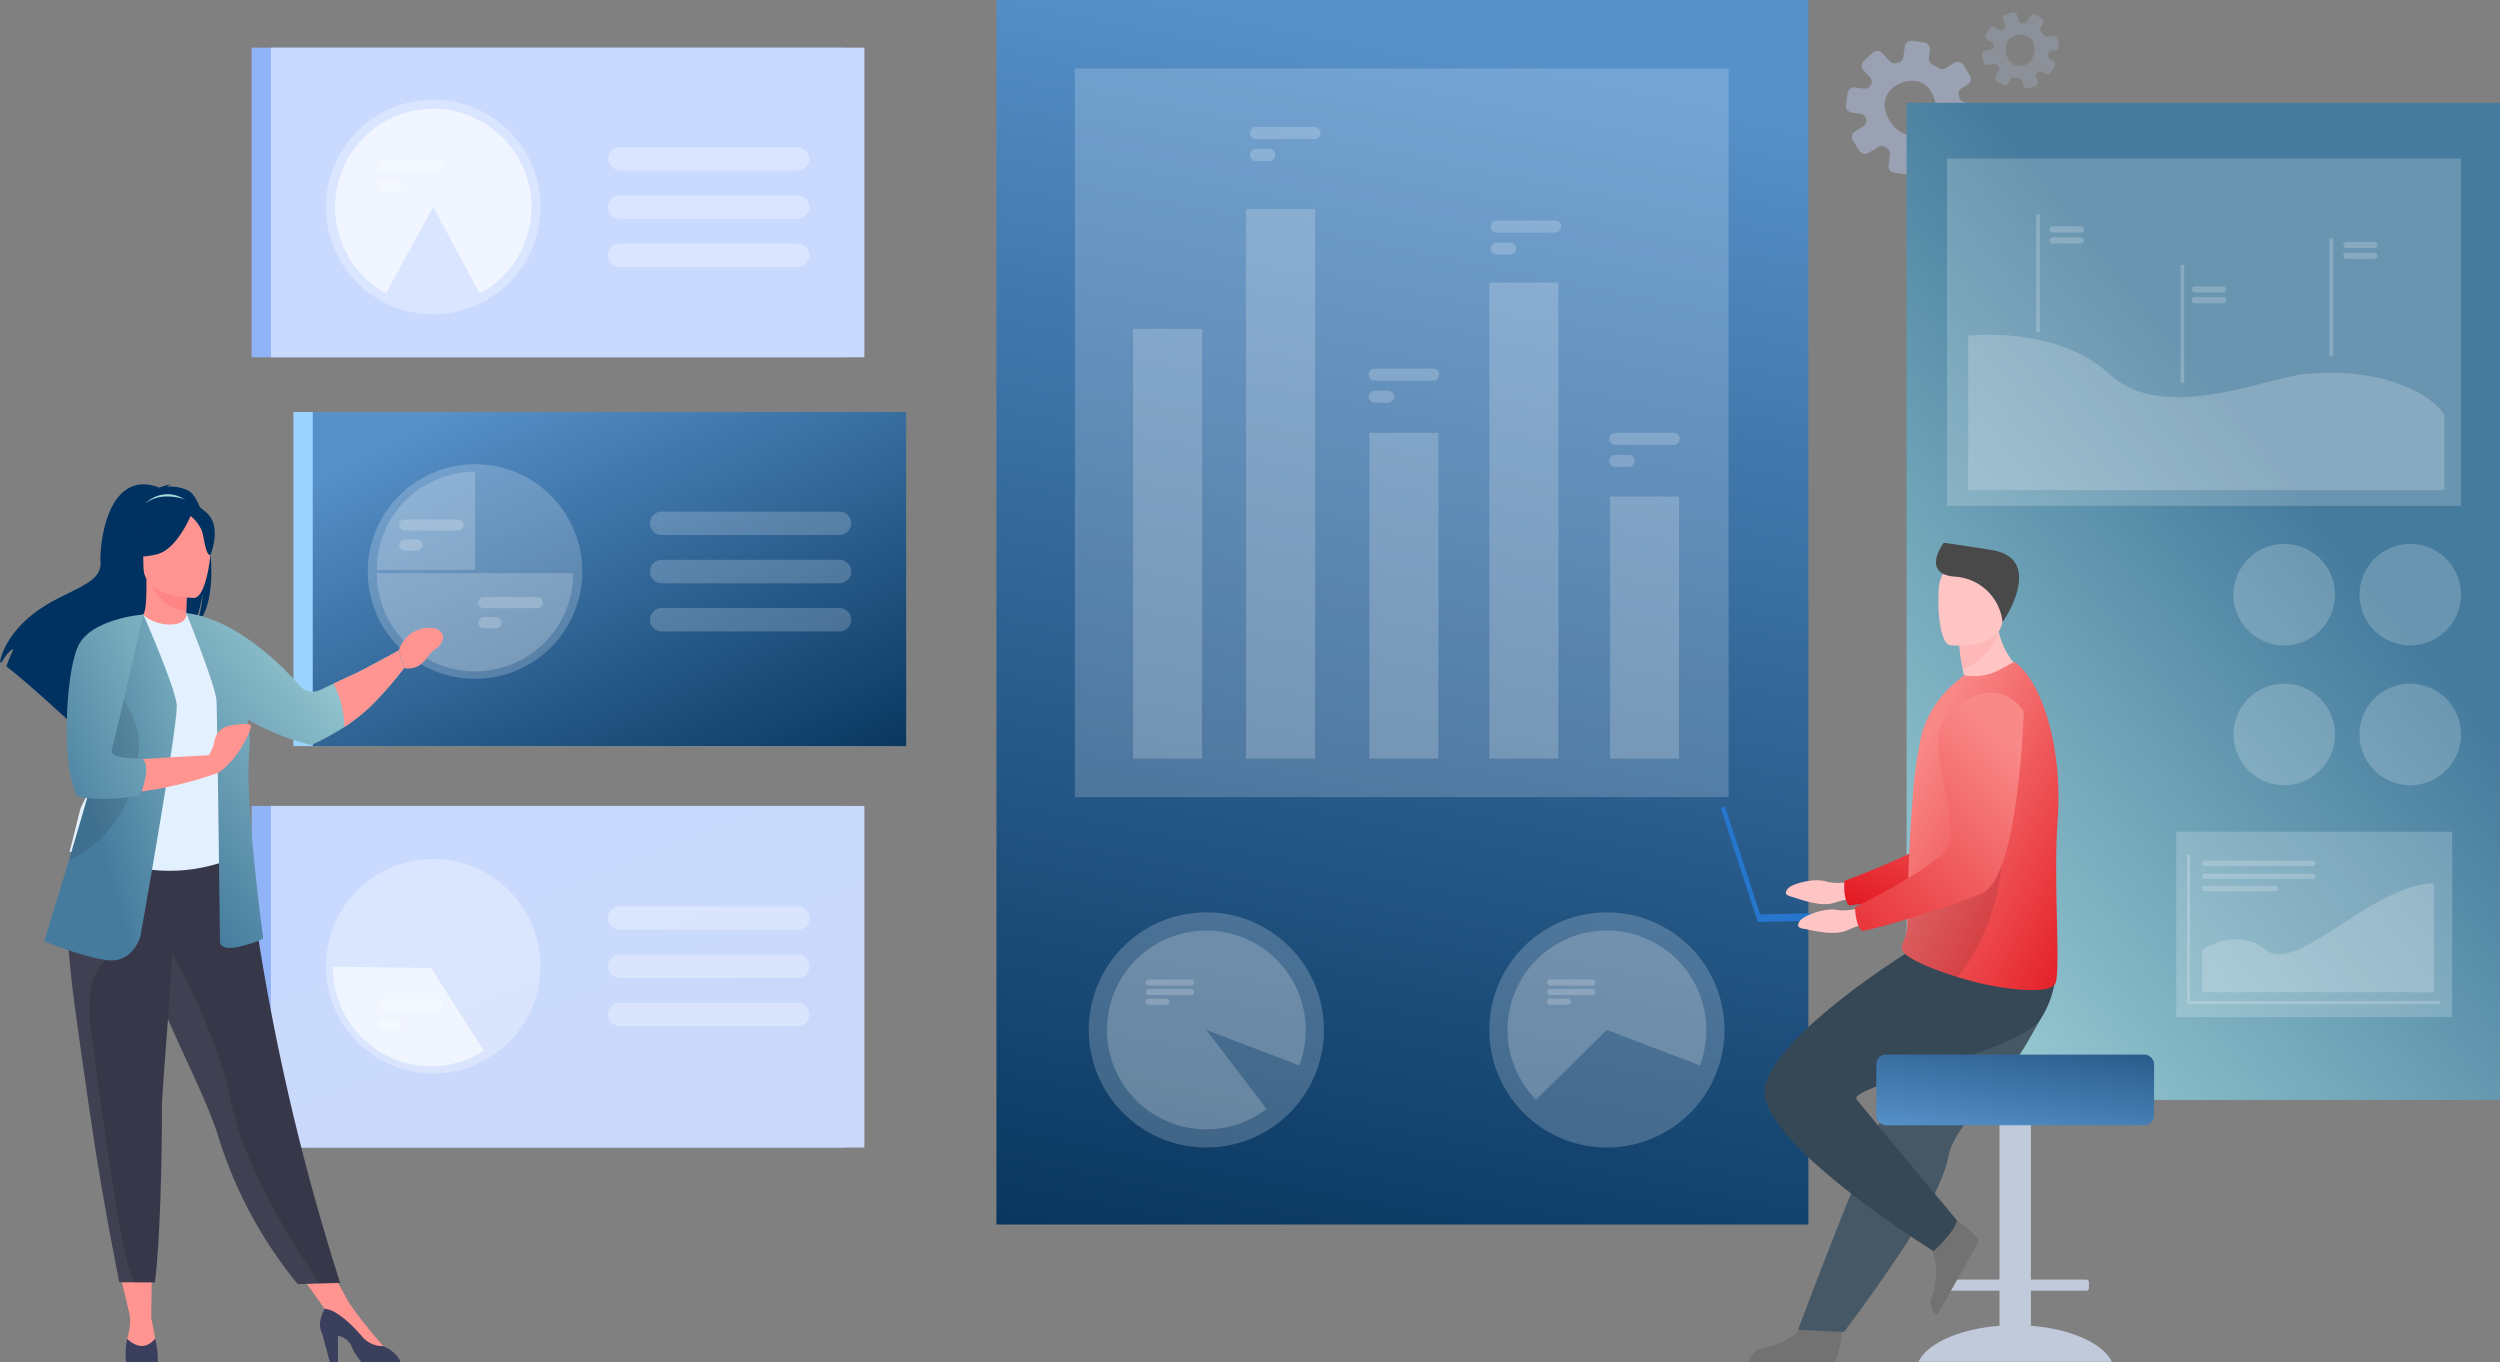 <svg xmlns="http://www.w3.org/2000/svg" xmlns:xlink="http://www.w3.org/1999/xlink" width="527.534" height="287.431" viewBox="0 0 527.534 287.431">
  <rect x="0" y="0" width="527.534" height="287.431" fill="#808080" stroke="none"/>
  <defs>
    <linearGradient id="linear-gradient" x1="0.054" y1="1.096" x2="0.611" y2="0.352" gradientUnits="objectBoundingBox">
      <stop offset="0" stop-color="#a8dadc"/>
      <stop offset="1" stop-color="#457b9d"/>
    </linearGradient>
    <linearGradient id="linear-gradient-2" x1="0.563" y1="0.033" x2="0.411" y2="1.168" gradientUnits="objectBoundingBox">
      <stop offset="0" stop-color="#5791c9"/>
      <stop offset="1" stop-color="#002d54"/>
    </linearGradient>
    <linearGradient id="linear-gradient-3" x1="0.134" y1="0.074" x2="1.05" y2="1.141" xlink:href="#linear-gradient-2"/>
    <linearGradient id="linear-gradient-4" x1="0.227" y1="0.105" x2="0.855" y2="1.012" gradientUnits="objectBoundingBox">
      <stop offset="0" stop-color="#cadaff"/>
      <stop offset="0.993" stop-color="#cad9f9"/>
    </linearGradient>
    <linearGradient id="linear-gradient-5" x1="0.868" y1="1.086" x2="1.496" y2="2.087" gradientUnits="objectBoundingBox">
      <stop offset="0" stop-color="#cadaff"/>
      <stop offset="0.993" stop-color="#e6edff"/>
    </linearGradient>
    <linearGradient id="linear-gradient-6" x1="0.685" y1="-0.155" x2="-0.078" y2="0.821" xlink:href="#linear-gradient"/>
    <linearGradient id="linear-gradient-7" x1="1.689" y1="-0.253" x2="0.437" y2="0.691" xlink:href="#linear-gradient"/>
    <linearGradient id="linear-gradient-8" x1="1.928" y1="-0.607" x2="-0.161" y2="1.164" xlink:href="#linear-gradient"/>
    <linearGradient id="linear-gradient-9" x1="0.589" y1="0.222" x2="0.343" y2="1.085" gradientUnits="objectBoundingBox">
      <stop offset="0" stop-color="#f98987"/>
      <stop offset="1" stop-color="#e31922"/>
    </linearGradient>
    <linearGradient id="linear-gradient-10" x1="0.181" y1="1.105" x2="1.37" y2="-1.148" xlink:href="#linear-gradient-2"/>
    <linearGradient id="linear-gradient-11" x1="0.179" y1="0.197" x2="0.962" y2="1.075" xlink:href="#linear-gradient-9"/>
    <linearGradient id="linear-gradient-12" x1="0.819" y1="0.194" x2="0.045" y2="1.44" xlink:href="#linear-gradient-9"/>
  </defs>
  <g id="Group_24400" data-name="Group 24400" transform="translate(-21.777 -329.35)">
    <path id="Path_15313" data-name="Path 15313" d="M427.867,358.266l1.394,1.519a1.427,1.427,0,0,0,2.017.086l1.847-1.694a1.427,1.427,0,0,0,.086-2.017h0l-.986-1.074a1.424,1.424,0,0,1-.177-1.692c.061-.1.119-.208.177-.314a1.419,1.419,0,0,1,1.439-.718l1.311.18a1.428,1.428,0,0,0,1.607-1.219h0l.342-2.483a1.428,1.428,0,0,0-1.218-1.607l-1.312-.18a1.417,1.417,0,0,1-1.193-1.076c-.028-.119-.057-.233-.09-.348a1.428,1.428,0,0,1,.624-1.585l1.238-.768a1.428,1.428,0,0,0,.459-1.966h0l-1.324-2.13a1.428,1.428,0,0,0-1.966-.459l-1.753,1.088a1.433,1.433,0,0,1-1.529-.022,10.037,10.037,0,0,0-1.234-.68,1.436,1.436,0,0,1-.827-1.495L427.02,336A1.426,1.426,0,0,0,425.8,334.4h0l-2.484-.34a1.427,1.427,0,0,0-1.606,1.219h0l-.3,2.163a1.428,1.428,0,0,1-.986,1.176c-.127.04-.255.082-.381.125a1.42,1.42,0,0,1-1.515-.386l-1.572-1.714a1.426,1.426,0,0,0-2.016-.087h0l-1.848,1.7a1.428,1.428,0,0,0-.088,2.017l1.351,1.473a1.429,1.429,0,0,1,.2,1.657l-.011.018a1.425,1.425,0,0,1-1.444.722l-1.856-.255a1.428,1.428,0,0,0-1.607,1.219h0l-.34,2.485a1.428,1.428,0,0,0,1.219,1.607h0l1.857.252a1.426,1.426,0,0,1,1.2,1.086l.005.021a1.428,1.428,0,0,1-.635,1.541l-1.7,1.054a1.428,1.428,0,0,0-.459,1.966h0l1.325,2.131a1.429,1.429,0,0,0,1.967.458l1.976-1.23a1.419,1.419,0,0,1,1.564.038c.109.076.22.15.333.221a1.428,1.428,0,0,1,.634,1.4l-.3,2.163A1.426,1.426,0,0,0,419.5,361.9h0l2.484.341a1.427,1.427,0,0,0,1.606-1.218l.225-1.6a1.433,1.433,0,0,1,1.2-1.217,10.182,10.182,0,0,0,1.373-.325A1.431,1.431,0,0,1,427.867,358.266Zm-5.346-4.367c-2.884-.4-5.412-4.133-5.016-7.017s3.692-4.733,6.576-4.335,4.559,3.888,4.163,6.774a5.122,5.122,0,0,1-5.6,4.592l-.12-.013Z" transform="translate(2 3.908)" fill="#bfd2ff" opacity="0.4"/>
    <path id="Path_15313-2" data-name="Path 15313" d="M452.679,341.645l.409,1.116a.824.824,0,0,0,1.058.489l1.358-.5a.824.824,0,0,0,.489-1.057h0l-.29-.79a.823.823,0,0,1,.278-.942c.055-.041.11-.084.163-.128a.818.818,0,0,1,.926-.067l.661.384a.824.824,0,0,0,1.125-.3h0l.728-1.25a.824.824,0,0,0-.3-1.125l-.661-.385a.817.817,0,0,1-.4-.836c.011-.069.021-.137.029-.2a.822.822,0,0,1,.682-.708l.829-.139a.824.824,0,0,0,.677-.948h0l-.238-1.426a.825.825,0,0,0-.948-.678l-1.174.2a.827.827,0,0,1-.812-.348,5.789,5.789,0,0,0-.509-.634.829.829,0,0,1-.112-.979l.469-.809a.824.824,0,0,0-.3-1.126h0l-1.251-.726a.823.823,0,0,0-1.125.3h0l-.634,1.089a.823.823,0,0,1-.784.411c-.076-.007-.154-.012-.231-.017a.822.822,0,0,1-.724-.539l-.462-1.26a.824.824,0,0,0-1.057-.489h0l-1.359.5a.825.825,0,0,0-.49,1.057l.4,1.082a.824.824,0,0,1-.259.927l-.01.007a.822.822,0,0,1-.929.068l-.935-.544a.824.824,0,0,0-1.125.3h0l-.727,1.251a.823.823,0,0,0,.3,1.125h0l.935.543a.822.822,0,0,1,.4.842l0,.012a.823.823,0,0,1-.678.682l-1.137.19a.824.824,0,0,0-.677.949h0l.239,1.427a.824.824,0,0,0,.949.677l1.325-.222a.82.82,0,0,1,.827.365c.042.064.084.128.129.191a.822.822,0,0,1,.032.884l-.634,1.089a.823.823,0,0,0,.3,1.125h0l1.25.728a.825.825,0,0,0,1.126-.3l.472-.806a.828.828,0,0,1,.906-.387,5.77,5.77,0,0,0,.8.128A.826.826,0,0,1,452.679,341.645Zm-1.894-3.5a3.923,3.923,0,0,1-1.135-4.847,3.346,3.346,0,0,1,4.461-.869c1.451.847,1.578,3.077.733,4.53a2.955,2.955,0,0,1-4,1.219l-.061-.033Z" transform="translate(-4.254 4.744)" fill="#bfd2ff" opacity="0.2"/>
    <g id="Group_24393" data-name="Group 24393">
      <g id="Group_24377" data-name="Group 24377">
        <rect id="Rectangle_21913" data-name="Rectangle 21913" width="125.22" height="210.39" transform="translate(424.091 351.052)" fill="url(#linear-gradient)"/>
        <rect id="Rectangle_21914" data-name="Rectangle 21914" width="108.462" height="73.282" transform="translate(432.619 362.805)" fill="#fff" opacity="0.2"/>
        <rect id="Rectangle_21915" data-name="Rectangle 21915" width="58.211" height="39.127" transform="translate(480.999 504.856)" fill="#fff" opacity="0.2"/>
        <path id="Path_21870" data-name="Path 21870" d="M437.091,400.208s18.519-2.308,29.835,8.118,32.4.923,40.885,0c14.758-1.607,26.327,3.222,29.758,8.529v15.922H437.091Z" fill="#fff" opacity="0.2"/>
        <rect id="Rectangle_21916" data-name="Rectangle 21916" width="0.776" height="24.862" transform="translate(451.445 374.584)" fill="#fff" opacity="0.2"/>
        <rect id="Rectangle_21917" data-name="Rectangle 21917" width="0.776" height="24.862" transform="translate(481.899 385.253)" fill="#fff" opacity="0.2"/>
        <rect id="Rectangle_21918" data-name="Rectangle 21918" width="0.776" height="24.862" transform="translate(513.323 379.628)" fill="#fff" opacity="0.2"/>
        <path id="Path_21871" data-name="Path 21871" d="M460.885,378.4h-5.949a.648.648,0,0,1-.646-.647h0a.648.648,0,0,1,.646-.646h5.949a.648.648,0,0,1,.646.646h0A.648.648,0,0,1,460.885,378.4Z" fill="#fff" opacity="0.2"/>
        <path id="Path_21872" data-name="Path 21872" d="M460.885,380.727h-5.949a.648.648,0,0,1-.646-.647h0a.648.648,0,0,1,.646-.646h5.949a.648.648,0,0,1,.646.646h0A.648.648,0,0,1,460.885,380.727Z" fill="#fff" opacity="0.2"/>
        <path id="Path_21873" data-name="Path 21873" d="M490.886,391.072h-5.948a.648.648,0,0,1-.647-.646h0a.649.649,0,0,1,.647-.647h5.948a.649.649,0,0,1,.647.647h0A.648.648,0,0,1,490.886,391.072Z" fill="#fff" opacity="0.2"/>
        <path id="Path_21874" data-name="Path 21874" d="M490.886,393.352h-5.948a.649.649,0,0,1-.647-.647h0a.649.649,0,0,1,.647-.646h5.948a.648.648,0,0,1,.647.646h0A.649.649,0,0,1,490.886,393.352Z" fill="#fff" opacity="0.2"/>
        <path id="Path_21875" data-name="Path 21875" d="M522.827,381.7h-5.948a.649.649,0,0,1-.647-.647h0a.649.649,0,0,1,.647-.646h5.948a.649.649,0,0,1,.647.646h0A.649.649,0,0,1,522.827,381.7Z" fill="#fff" opacity="0.2"/>
        <path id="Path_21876" data-name="Path 21876" d="M522.827,383.977h-5.948a.649.649,0,0,1-.647-.647h0a.649.649,0,0,1,.647-.647h5.948a.649.649,0,0,1,.647.647h0A.649.649,0,0,1,522.827,383.977Z" fill="#fff" opacity="0.2"/>
        <g id="Group_24371" data-name="Group 24371" opacity="0.2">
          <circle id="Ellipse_4260" data-name="Ellipse 4260" cx="10.709" cy="10.709" r="10.709" transform="translate(518.085 463.688) rotate(-80.783)" fill="#fff"/>
          <path id="Path_21877" data-name="Path 21877" d="M540.173,454.832a9.8,9.8,0,0,1-16.427,7.223l6.625-7.223v-9.8A9.8,9.8,0,0,1,540.173,454.832Z" fill="#fff"/>
          <path id="Path_21878" data-name="Path 21878" d="M526.638,453.106h-3.519a.3.3,0,0,1-.3-.295h0a.3.3,0,0,1,.3-.3h3.519a.3.3,0,0,1,.295.3h0A.3.3,0,0,1,526.638,453.106Z" fill="#fff"/>
        </g>
        <g id="Group_24372" data-name="Group 24372" opacity="0.2">
          <path id="Path_21879" data-name="Path 21879" d="M493.073,454.833a10.709,10.709,0,1,1,10.709,10.709A10.71,10.71,0,0,1,493.073,454.833Z" fill="#fff"/>
          <path id="Path_21880" data-name="Path 21880" d="M503.782,454.832l6.023,7.734a9.8,9.8,0,1,1,3.738-8.629Z" fill="#fff"/>
          <path id="Path_21881" data-name="Path 21881" d="M511.33,457.256h-2.45a.3.3,0,0,1-.294-.3h0a.3.3,0,0,1,.294-.3h2.45a.3.3,0,0,1,.294.3h0A.3.3,0,0,1,511.33,457.256Z" fill="#fff"/>
        </g>
        <g id="Group_24373" data-name="Group 24373" opacity="0.2">
          <path id="Path_21882" data-name="Path 21882" d="M519.662,484.329a10.71,10.71,0,1,1,10.709,10.709A10.709,10.709,0,0,1,519.662,484.329Z" fill="#fff"/>
          <path id="Path_21883" data-name="Path 21883" d="M540.173,484.329a9.8,9.8,0,0,1-16.427,7.223l6.625-7.223v-9.8A9.8,9.8,0,0,1,540.173,484.329Z" fill="#fff"/>
          <path id="Path_21884" data-name="Path 21884" d="M526.638,482.6h-3.519a.3.3,0,0,1-.3-.295h0a.3.3,0,0,1,.3-.3h3.519a.3.3,0,0,1,.295.3h0A.3.3,0,0,1,526.638,482.6Z" fill="#fff"/>
        </g>
        <g id="Group_24374" data-name="Group 24374" opacity="0.2">
          <path id="Path_21885" data-name="Path 21885" d="M493.073,484.329a10.709,10.709,0,1,1,10.709,10.709A10.709,10.709,0,0,1,493.073,484.329Z" fill="#fff"/>
          <path id="Path_21886" data-name="Path 21886" d="M513.543,483.434a9.8,9.8,0,1,0-3.738,8.628l-6.023-7.733Z" fill="#fff"/>
          <path id="Path_21887" data-name="Path 21887" d="M511.33,486.752h-2.45a.294.294,0,0,1-.294-.294h0a.3.3,0,0,1,.294-.3h2.45a.3.3,0,0,1,.294.3h0A.294.294,0,0,1,511.33,486.752Z" fill="#fff"/>
        </g>
        <g id="Group_24375" data-name="Group 24375" opacity="0.2">
          <path id="Path_21888" data-name="Path 21888" d="M536.7,541.249H483.27V509.678h.665v30.906H536.7Z" fill="#fff"/>
        </g>
        <g id="Group_24376" data-name="Group 24376" opacity="0.2">
          <path id="Path_21889" data-name="Path 21889" d="M499.973,529.832c-6.54-5.206-13.5,0-13.5,0v8.9h48.9V515.725C522.086,516.061,506.514,535.039,499.973,529.832Z" fill="#fff"/>
          <path id="Path_21890" data-name="Path 21890" d="M487.037,512.086h22.785a.56.56,0,0,0,0-1.12H487.037a.56.56,0,0,0,0,1.12Z" fill="#fff"/>
          <path id="Path_21891" data-name="Path 21891" d="M487.037,514.822h22.785a.56.56,0,0,0,0-1.12H487.037a.56.56,0,0,0,0,1.12Z" fill="#fff"/>
          <rect id="Rectangle_21919" data-name="Rectangle 21919" width="16.003" height="1.12" rx="0.458" transform="translate(486.477 516.284)" fill="#fff"/>
        </g>
      </g>
      <g id="Group_24382" data-name="Group 24382" transform="translate(0 11)">
        <rect id="Rectangle_21920" data-name="Rectangle 21920" width="171.333" height="258.39" transform="translate(232.039 318.35)" fill="url(#linear-gradient-2)"/>
        <rect id="Rectangle_21921" data-name="Rectangle 21921" width="137.944" height="153.754" transform="translate(248.593 332.803)" fill="#f0f8ff" opacity="0.2"/>
        <path id="Path_21892" data-name="Path 21892" d="M251.525,535.681a24.809,24.809,0,1,1,24.809,24.808A24.81,24.81,0,0,1,251.525,535.681Z" fill="#fff" opacity="0.2"/>
        <path id="Path_21893" data-name="Path 21893" d="M297.3,535.681a20.969,20.969,0,1,0-8.251,16.674l-12.718-16.674,19.6,7.479A20.944,20.944,0,0,0,297.3,535.681Z" fill="#fff" opacity="0.2"/>
        <path id="Path_21894" data-name="Path 21894" d="M336.052,535.681a24.808,24.808,0,1,1,24.808,24.808A24.808,24.808,0,0,1,336.052,535.681Z" fill="#fff" opacity="0.2"/>
        <path id="Path_21895" data-name="Path 21895" d="M360.86,514.71a20.971,20.971,0,0,0-14.946,35.681l14.946-14.71,19.6,7.479a20.984,20.984,0,0,0-19.6-28.45Z" fill="#fff" opacity="0.2"/>
        <g id="Group_24378" data-name="Group 24378" opacity="0.2">
          <path id="Path_21896" data-name="Path 21896" d="M357.8,525.035h-8.926a.64.64,0,0,0-.638.637h0a.64.64,0,0,0,.638.638H357.8a.64.64,0,0,0,.638-.638h0A.64.64,0,0,0,357.8,525.035Z" fill="#fff"/>
          <path id="Path_21897" data-name="Path 21897" d="M357.8,527.054h-8.926a.637.637,0,1,0,0,1.275H357.8a.637.637,0,1,0,0-1.275Z" fill="#fff"/>
          <path id="Path_21898" data-name="Path 21898" d="M352.555,529.073h-3.686a.638.638,0,1,0,0,1.275h3.686a.638.638,0,1,0,0-1.275Z" fill="#fff"/>
        </g>
        <g id="Group_24379" data-name="Group 24379" opacity="0.2">
          <path id="Path_21899" data-name="Path 21899" d="M273.1,525.035h-8.927a.64.64,0,0,0-.638.637h0a.64.64,0,0,0,.638.638H273.1a.639.639,0,0,0,.637-.638h0A.639.639,0,0,0,273.1,525.035Z" fill="#fff"/>
          <path id="Path_21900" data-name="Path 21900" d="M273.1,527.054h-8.927a.637.637,0,1,0,0,1.275H273.1a.637.637,0,0,0,0-1.275Z" fill="#fff"/>
          <path id="Path_21901" data-name="Path 21901" d="M267.857,529.073h-3.686a.638.638,0,1,0,0,1.275h3.686a.638.638,0,1,0,0-1.275Z" fill="#fff"/>
        </g>
        <g id="Group_24380" data-name="Group 24380" opacity="0.2">
          <rect id="Rectangle_21922" data-name="Rectangle 21922" width="14.556" height="90.677" transform="translate(260.877 387.752)" fill="#fff"/>
          <rect id="Rectangle_21923" data-name="Rectangle 21923" width="14.556" height="115.952" transform="translate(284.724 362.476)" fill="#fff"/>
          <rect id="Rectangle_21924" data-name="Rectangle 21924" width="14.556" height="68.749" transform="translate(310.745 409.68)" fill="#fff"/>
          <rect id="Rectangle_21925" data-name="Rectangle 21925" width="14.556" height="100.472" transform="translate(336.065 377.957)" fill="#fff"/>
          <rect id="Rectangle_21926" data-name="Rectangle 21926" width="14.556" height="55.293" transform="translate(361.517 423.136)" fill="#fff"/>
        </g>
        <g id="Group_24381" data-name="Group 24381" opacity="0.2">
          <path id="Path_21902" data-name="Path 21902" d="M349.931,364.885H337.6a1.275,1.275,0,0,0,0,2.551h12.327a1.275,1.275,0,1,0,0-2.551Z" fill="#fff"/>
          <path id="Path_21903" data-name="Path 21903" d="M340.412,369.526H337.6a1.275,1.275,0,0,0,0,2.55h2.808a1.275,1.275,0,1,0,0-2.55Z" fill="#fff"/>
          <path id="Path_21904" data-name="Path 21904" d="M299.134,345.137H286.807a1.275,1.275,0,1,0,0,2.55h12.327a1.275,1.275,0,0,0,0-2.55Z" fill="#fff"/>
          <path id="Path_21905" data-name="Path 21905" d="M289.614,349.777h-2.807a1.279,1.279,0,0,0-1.276,1.275h0a1.279,1.279,0,0,0,1.276,1.276h2.807a1.279,1.279,0,0,0,1.276-1.276h0A1.279,1.279,0,0,0,289.614,349.777Z" fill="#fff"/>
          <path id="Path_21906" data-name="Path 21906" d="M324.187,396.146H311.86a1.275,1.275,0,1,0,0,2.551h12.327a1.275,1.275,0,0,0,0-2.551Z" fill="#fff"/>
          <path id="Path_21907" data-name="Path 21907" d="M314.667,400.787H311.86a1.279,1.279,0,0,0-1.276,1.275h0a1.279,1.279,0,0,0,1.276,1.275h2.807a1.279,1.279,0,0,0,1.276-1.275h0A1.279,1.279,0,0,0,314.667,400.787Z" fill="#fff"/>
          <path id="Path_21908" data-name="Path 21908" d="M374.959,409.68H362.632a1.275,1.275,0,0,0,0,2.551h12.327a1.275,1.275,0,0,0,0-2.551Z" fill="#fff"/>
          <path id="Path_21909" data-name="Path 21909" d="M365.44,414.321h-2.808a1.275,1.275,0,1,0,0,2.55h2.808a1.275,1.275,0,0,0,0-2.55Z" fill="#fff"/>
        </g>
      </g>
      <g id="Group_24386" data-name="Group 24386">
        <rect id="Rectangle_21927" data-name="Rectangle 21927" width="125.22" height="70.495" transform="translate(83.698 416.294)" fill="#9dd3ff"/>
        <rect id="Rectangle_21928" data-name="Rectangle 21928" width="125.22" height="70.495" transform="translate(87.77 416.294)" fill="url(#linear-gradient-3)"/>
        <circle id="Ellipse_4261" data-name="Ellipse 4261" cx="22.641" cy="22.641" r="22.641" transform="translate(89.997 449.949) rotate(-45)" fill="#fff" opacity="0.2"/>
        <g id="Group_24383" data-name="Group 24383" opacity="0.2">
          <path id="Path_21910" data-name="Path 21910" d="M198.913,437.3H161.406a2.479,2.479,0,0,0-2.472,2.472h0a2.479,2.479,0,0,0,2.472,2.471h37.507a2.479,2.479,0,0,0,2.472-2.471h0A2.479,2.479,0,0,0,198.913,437.3Z" fill="#fff"/>
          <path id="Path_21911" data-name="Path 21911" d="M198.913,447.478H161.406a2.479,2.479,0,0,0-2.472,2.471h0a2.479,2.479,0,0,0,2.472,2.472h37.507a2.479,2.479,0,0,0,2.472-2.472h0A2.479,2.479,0,0,0,198.913,447.478Z" fill="#fff"/>
          <path id="Path_21912" data-name="Path 21912" d="M198.913,457.654H161.406a2.471,2.471,0,1,0,0,4.943h37.507a2.471,2.471,0,1,0,0-4.943Z" fill="#fff"/>
        </g>
        <path id="Path_21913" data-name="Path 21913" d="M101.287,449.62h20.73V428.89A20.73,20.73,0,0,0,101.287,449.62Z" fill="#fff" opacity="0.2"/>
        <path id="Path_21914" data-name="Path 21914" d="M142.746,450.288H101.287a20.731,20.731,0,0,0,20.729,20.73h0A20.731,20.731,0,0,0,142.746,450.288Z" fill="#fff" opacity="0.2"/>
        <g id="Group_24384" data-name="Group 24384" opacity="0.2">
          <path id="Path_21915" data-name="Path 21915" d="M118.436,438.963H107.185a1.164,1.164,0,0,0,0,2.328h11.251a1.164,1.164,0,1,0,0-2.328Z" fill="#fff"/>
          <path id="Path_21916" data-name="Path 21916" d="M109.748,443.2h-2.563a1.164,1.164,0,0,0,0,2.328h2.563a1.164,1.164,0,0,0,0-2.328Z" fill="#fff"/>
        </g>
        <g id="Group_24385" data-name="Group 24385" opacity="0.2">
          <path id="Path_21917" data-name="Path 21917" d="M135.139,455.355H123.888a1.164,1.164,0,1,0,0,2.328h11.251a1.164,1.164,0,0,0,0-2.328Z" fill="#fff"/>
          <path id="Path_21918" data-name="Path 21918" d="M126.451,459.59h-2.563a1.168,1.168,0,0,0-1.164,1.164h0a1.168,1.168,0,0,0,1.164,1.164h2.563a1.167,1.167,0,0,0,1.163-1.164h0A1.167,1.167,0,0,0,126.451,459.59Z" fill="#fff"/>
        </g>
      </g>
      <g id="Group_24389" data-name="Group 24389">
        <path id="Path_21919" data-name="Path 21919" d="M74.878,499.414v72.095H200.1V499.414Z" fill="#91b4f9"/>
        <path id="Path_21920" data-name="Path 21920" d="M78.95,499.414v72.095H204.17V499.414Z" fill="url(#linear-gradient-4)"/>
        <circle id="Ellipse_4262" data-name="Ellipse 4262" cx="22.641" cy="22.641" r="22.641" transform="matrix(0.443, -0.896, 0.896, 0.443, 82.863, 543.492)" fill="#fff" opacity="0.3"/>
        <g id="Group_24387" data-name="Group 24387" opacity="0.3">
          <path id="Path_21921" data-name="Path 21921" d="M152.585,525.53h37.507a2.472,2.472,0,1,0,0-4.943H152.585a2.472,2.472,0,1,0,0,4.943Z" fill="#fff"/>
          <path id="Path_21922" data-name="Path 21922" d="M190.092,530.764H152.585a2.471,2.471,0,1,0,0,4.942h37.507a2.471,2.471,0,1,0,0-4.942Z" fill="#fff"/>
          <path id="Path_21923" data-name="Path 21923" d="M190.092,540.94H152.585a2.479,2.479,0,0,0-2.472,2.472h0a2.479,2.479,0,0,0,2.472,2.471h37.507a2.479,2.479,0,0,0,2.472-2.471h0A2.479,2.479,0,0,0,190.092,540.94Z" fill="#fff"/>
        </g>
        <path id="Path_21924" data-name="Path 21924" d="M112.756,533.6l-20.728-.264c0,.087,0,.176,0,.264A20.73,20.73,0,0,0,123.878,551.1Z" fill="#fff" opacity="0.6"/>
        <g id="Group_24388" data-name="Group 24388" opacity="0.3">
          <rect id="Rectangle_21929" data-name="Rectangle 21929" width="13.578" height="2.328" rx="1.164" transform="translate(101.545 540.13)" fill="#fff"/>
          <path id="Path_21925" data-name="Path 21925" d="M105.271,544.365h-2.562a1.164,1.164,0,0,0,0,2.328h2.562a1.164,1.164,0,0,0,0-2.328Z" fill="#fff"/>
        </g>
      </g>
      <g id="Group_24392" data-name="Group 24392">
        <rect id="Rectangle_21930" data-name="Rectangle 21930" width="125.222" height="65.331" transform="translate(74.878 339.411)" fill="#91b4f9"/>
        <rect id="Rectangle_21931" data-name="Rectangle 21931" width="125.22" height="65.331" transform="translate(78.95 339.411)" fill="url(#linear-gradient-5)"/>
        <circle id="Ellipse_4263" data-name="Ellipse 4263" cx="22.641" cy="22.641" r="22.641" transform="translate(84.725 358.385) rotate(-17.769)" fill="#fff" opacity="0.3"/>
        <path id="Path_21926" data-name="Path 21926" d="M113.2,352.309a20.73,20.73,0,0,0-9.949,38.917c3.321-6.151,9.949-18.189,9.949-18.189l9.815,18.26a20.73,20.73,0,0,0-9.815-38.988Z" fill="#fff" opacity="0.6"/>
        <g id="Group_24390" data-name="Group 24390" opacity="0.3">
          <rect id="Rectangle_21932" data-name="Rectangle 21932" width="42.451" height="4.943" rx="2.471" transform="translate(150.114 360.389)" fill="#fff"/>
          <path id="Path_21927" data-name="Path 21927" d="M190.093,370.565H152.585a2.471,2.471,0,0,0,0,4.943h37.508a2.471,2.471,0,0,0,0-4.943Z" fill="#fff"/>
          <path id="Path_21928" data-name="Path 21928" d="M190.093,380.741H152.585a2.471,2.471,0,0,0,0,4.943h37.508a2.471,2.471,0,0,0,0-4.943Z" fill="#fff"/>
        </g>
        <g id="Group_24391" data-name="Group 24391" opacity="0.3">
          <path id="Path_21929" data-name="Path 21929" d="M113.959,363.136h-11.25a1.164,1.164,0,1,0,0,2.328h11.25a1.164,1.164,0,1,0,0-2.328Z" fill="#fff"/>
          <path id="Path_21930" data-name="Path 21930" d="M105.271,367.371h-2.562a1.168,1.168,0,0,0-1.164,1.164h0a1.168,1.168,0,0,0,1.164,1.164h2.562a1.168,1.168,0,0,0,1.164-1.164h0A1.168,1.168,0,0,0,105.271,367.371Z" fill="#fff"/>
        </g>
      </g>
    </g>
    <g id="Group_24395" data-name="Group 24395">
      <path id="Path_21931" data-name="Path 21931" d="M46.369,595.121l2.93,12.342,4.389-.025.161-12.318Z" fill="#ff9490"/>
      <path id="Path_21932" data-name="Path 21932" d="M83.291,595.647l8.338,11.816,3.25-4.173-5.018-9.268Z" fill="#ff9490"/>
      <path id="Path_21933" data-name="Path 21933" d="M61.614,432.934a8.49,8.49,0,0,0-4.6-.88,2.15,2.15,0,0,1,.971-.461,7.136,7.136,0,0,0-2.546.664c-10.956-4.222-12.678,11.91-12.448,15.658s-3.681,4.972-9.381,7.924c-10.876,5.635-11.831,13.179-11.831,13.179.084.05.173.107.267.172.539-.915,1.65-2.631,2.587-2.89a38.587,38.587,0,0,0-1.507,3.67c3.209,2.441,9.211,7.849,13.394,11.683a6.133,6.133,0,0,1,.285-2.375l.517,3.112c2.238,2.058,3.782,3.5,3.782,3.5-.277-3.028,13.7-19.011,20.988-23.8,1.775-2.613,2.406-7.229,2.453-7.592a19.961,19.961,0,0,1-1.492,6.869C69.224,455.692,65.63,435.216,61.614,432.934Z" fill="#003261"/>
      <path id="Path_21934" data-name="Path 21934" d="M61.658,462.336c.037.016-3.52,1.863-6.195,1.131-2.516-.686-4.161-3.949-4.126-3.956,1.066-.212,1.373-1.676,1.35-7.969l.482.1,8.1,1.6s-.185,2.549-.19,4.951C61.074,460.208,61.2,462.121,61.658,462.336Z" fill="#ff9490"/>
      <path id="Path_21935" data-name="Path 21935" d="M52.5,435.575a6.475,6.475,0,0,1,9.013-.217A35.125,35.125,0,0,0,52.5,435.575Z" fill="#a8dadc"/>
      <path id="Path_21936" data-name="Path 21936" d="M61.27,453.241s-.185,2.549-.19,4.951c-4.533-.128-6.929-4.263-7.911-6.555Z" fill="#ff8585"/>
      <path id="Path_21937" data-name="Path 21937" d="M52.333,450.755a23.807,23.807,0,0,1-2.946-6.963c-.407-2.291.76-10.785,9.295-9.561a11.591,11.591,0,0,1,4.809,1.818c1.853,1.251,4.527,3.953,1.537,11.365l-.777,2.5Z" fill="#003261"/>
      <path id="Path_21938" data-name="Path 21938" d="M93.556,600.052l-4.294.131-4.648.142a91.739,91.739,0,0,1-16.757-31.113c-.141-.446-.288-.9-.445-1.353-3.3-9.609-10.128-21.672-13.729-32.59-.573-1.739-1.087-3.376-1.549-4.925q-.222-.744-.429-1.463a115.721,115.721,0,0,1-4.129-21.74l26,.208A484.626,484.626,0,0,0,93.556,600.052Z" fill="#363849"/>
      <path id="Path_21939" data-name="Path 21939" d="M69.934,492.41c-.065,12.372,1.815,17.68,1.815,17.68a34.937,34.937,0,0,1-24.362,1.492c-.155-.049-10.954-2.514-10.954-2.514.221-.5,2.19-8.838,2.406-9.3,2.793-6,4.914-8.629,5.246-10.473a39.217,39.217,0,0,0,.321-10.365A83.158,83.158,0,0,0,41.2,462.656a85.311,85.311,0,0,0,10.826-3.631c.863,1.075,3.408,2.161,5.7,2.11,2.635-.058,3.458-1.173,3.361-2.428,2.809,1.563,5.041,3.049,5.041,3.049,2.387,4.146,7.228,8.172,7.578,14.532C73.788,477.852,69.936,492.064,69.934,492.41Z" fill="#e3f0fd"/>
      <path id="Path_21940" data-name="Path 21940" d="M47.575,493.789c-1.136,1.609-3.315,11.385-8.736,12.614,2.793-6.968,4.914-10.023,5.246-12.165a52.837,52.837,0,0,0,.321-12.04c1.815-3.18,3.169-5.361,3.169-5.361.143-.514,2.884-8.991,3.763-1.414S48.845,491.99,47.575,493.789Z" fill="#ff5549"/>
      <path id="Path_21941" data-name="Path 21941" d="M62.783,455.515s-10.724.177-10.732-6.5-1.4-11.157,5.451-11.552,8.18,2.152,8.725,4.381S65.573,455.3,62.783,455.515Z" fill="#ff9490"/>
      <path id="Path_21942" data-name="Path 21942" d="M65.908,438.126c-1.655-2.006-2.906-1.57-3.609-.967-2.317-3.464-9.643,1.545-9.643,1.545a12.76,12.76,0,0,1-4.174,7.539s1.955,1.208,6.462.049c3.546-.912,6.12-5.96,7.056-8.069a8.5,8.5,0,0,1,2.386,3.159c.535,1.7.776,5.2,1.8,5.085C66.182,446.467,68.395,441.139,65.908,438.126Z" fill="#003261"/>
      <path id="Path_21943" data-name="Path 21943" d="M49.152,606.773a11.883,11.883,0,0,1-.559,5.06s-.718,3.274,2.506,3.335,4.014-.244,3.649-2.251-1.059-5.479-1.059-5.479Z" fill="#ff9490"/>
      <path id="Path_21944" data-name="Path 21944" d="M55.053,616.774l-.011.007h-6.67l-.011-.007a17.187,17.187,0,0,1,.232-4.937c3.65,3.49,5.935-.088,5.935-.088A18.635,18.635,0,0,1,55.053,616.774Z" fill="#3a3f5e"/>
      <path id="Path_21945" data-name="Path 21945" d="M102.648,613.4s-5.944-6.75-7.769-10.107l-4.419,2.264,9.879,9.278,2.312-.3Z" fill="#ff9490"/>
      <path id="Path_21946" data-name="Path 21946" d="M106.294,616.762H98.047a13.423,13.423,0,0,1-2.267-3.7,3.991,3.991,0,0,0-2.692-1.836v5.537H91.382l-1.58-5.888c-1.052-1.973-.262-3.782.478-5.341.861,0,3.359.621,7.749,5.665a5.717,5.717,0,0,0,4.619,2.2.4.4,0,0,0,.065.034C105.214,614.579,106.029,615.989,106.294,616.762Z" fill="#3a3f5e"/>
      <path id="Path_21947" data-name="Path 21947" d="M105.894,466.6s-7.04,3.937-9.555,5.071c-.894.4-2.514,1.158-4.17,1.931-1,.466-2.011.941-2.886,1.354a3.63,3.63,0,0,1-4.3-.928c-3.812-4.451-13.677-14.1-23.865-15.308l-.036-.015.005.011h-.013l.056.109c.573,1.424,6.158,15.379,6.331,18.322.183,3.1.73,50.731.73,50.731s-.365,2.19,3.833,1.277,5.292-1.824,5.292-1.824-4.015-29.381-2.92-39.6a22.71,22.71,0,0,0-.428-6.586,52.3,52.3,0,0,0,13.521,5.43,61.529,61.529,0,0,0,6.969-3.817,43.86,43.86,0,0,0,5.876-4.728,86.391,86.391,0,0,0,6.679-7.687Z" fill="url(#linear-gradient-6)"/>
      <path id="Path_21948" data-name="Path 21948" d="M89.262,600.183l-4.648.142a91.739,91.739,0,0,1-16.757-31.113c-.141-.446-.288-.9-.445-1.353-3.3-9.609-10.128-21.672-13.729-32.59-.573-1.739-1.087-3.376-1.549-4.925q-.222-.744-.429-1.463l3.829-2.906s11.494,18.614,15.053,36.131C73.678,577.321,86.058,595.63,89.262,600.183Z" fill="#fff" opacity="0.05"/>
      <path id="Path_21949" data-name="Path 21949" d="M55.933,563.737c.066,8.518-.365,28.1-1.474,36.211H50.342c-2.276,0-3.411-.033-3.411-.033-2.783-14.1-4.763-25.762-6.2-35.813-1.183-8.248-2.234-15.32-3.042-21.407-.814-6.126-1.38-11.256-1.582-15.59-.031-.683-.055-1.347-.068-1.991s-.016-1.277-.011-1.889l22.464-2.189C58.205,535.961,55.9,558.786,55.933,563.737Z" fill="#363849"/>
      <path id="Path_21950" data-name="Path 21950" d="M50.342,599.948c-2.276,0-3.411-.033-3.411-.033-2.783-14.1-4.763-25.762-6.2-35.813-1.183-8.248-2.234-15.32-3.042-21.407-.814-6.126-1.38-11.256-1.582-15.59l8.242,4.849s-5.261,1.856-3.253,15.907S47.548,597.958,50.342,599.948Z" fill="#fff" opacity="0.05"/>
      <path id="Path_21951" data-name="Path 21951" d="M51.4,526.967s-1.582,5.717-7.057,4.987-13.259-4.015-13.259-4.015,2.339-7.392,5.248-17.1c3.522-11.758,7.881-26.915,9.936-36.475a59.069,59.069,0,0,0,1.117-6.518l4.636-8.817s6.678,15.2,7.043,19.036S51.4,526.967,51.4,526.967Z" fill="url(#linear-gradient-7)"/>
      <path id="Path_21952" data-name="Path 21952" d="M70.955,482.338c-2.635.347-3.646,1.747-3.971,3.636a8.023,8.023,0,0,1-1.147,2.738c-2.625.141-8.875.481-14.127.814l-.433,6.888a78.664,78.664,0,0,0,15.716-3.72,4.121,4.121,0,0,0,1.789-.973c3.781-3.1,5.927-8.281,5.933-9.024S73.589,481.992,70.955,482.338Z" fill="#ff9490"/>
      <path id="Path_21953" data-name="Path 21953" d="M51.16,486.09c-.245,6.2-1.7,18.249-14.721,24.7-.035.016-.069.034-.1.049,3.522-11.758,7.881-26.915,9.936-36.475C48.662,477.933,51.293,482.674,51.16,486.09Z" opacity="0.1"/>
      <path id="Path_21954" data-name="Path 21954" d="M52.024,459.025s-11.134.79-13.811,6.751-3.528,25.791-.121,31.631c0,0,4.689,1.336,12.984-.216l.307-.058s2.646-6.478.273-7.755c0,0-6.995.364-6.265-1.947S52.024,459.025,52.024,459.025Z" fill="url(#linear-gradient-8)"/>
      <g id="Group_24394" data-name="Group 24394">
        <path id="Path_21955" data-name="Path 21955" d="M113.442,461.924a6.694,6.694,0,0,0-7.5,4.679l1.118,3.742c1.847.255,3.462-.226,4.951-2.357s1.9-1.312,2.845-2.9C116.138,462.94,114.129,462.139,113.442,461.924Z" fill="#ff9490"/>
        <path id="Path_21956" data-name="Path 21956" d="M96.339,471.673c-.894.4-2.514,1.158-4.17,1.931a21.28,21.28,0,0,1,2.289,9.155,38.305,38.305,0,0,0,6.051-4.874,80.34,80.34,0,0,0,6.5-7.541l-1.119-3.742S98.854,470.539,96.339,471.673Z" fill="#ff9490"/>
      </g>
    </g>
    <g id="Group_24399" data-name="Group 24399">
      <path id="Path_21957" data-name="Path 21957" d="M410.592,608.626s-.5,8.016-2.048,8.131c-.206.015-7.866.015-7.866.015l-9.778-.056a3.174,3.174,0,0,1,2.923-2.854c2.858-.5,7.642-2.507,9.373-6.285C405.017,603.6,410.592,608.626,410.592,608.626Z" fill="#727272"/>
      <g id="Group_24396" data-name="Group 24396">
        <path id="Path_21958" data-name="Path 21958" d="M414.116,515.078s-4.26,1.094-6.967.278-7.369.524-8.119,1.511-.475,1.38.864,1.721,6.084,2.364,9.2,1.193a24.858,24.858,0,0,1,7.185-1.214Z" fill="#ffc5c5"/>
        <path id="Path_21959" data-name="Path 21959" d="M450.931,478.075s-4.786,34.01-12.709,37.056c-3.91,1.5-21.189,4.91-26.3,5.253,0,0-1.252-1.016-.947-5.15,0,0,18.1-6.647,20.675-10.261,3.827-5.379-2.376-21.976,2.426-27.028S446.969,470.722,450.931,478.075Z" fill="url(#linear-gradient-9)"/>
      </g>
      <path id="Path_21960" data-name="Path 21960" d="M450.32,609.119V601.7h11.674a.575.575,0,0,0,.573-.573v-1.188a.575.575,0,0,0-.573-.573H450.32V557.159a2.161,2.161,0,0,0-2.154-2.154h-2.31a2.16,2.16,0,0,0-2.154,2.154V599.37H432.028a.575.575,0,0,0-.573.573v1.188a.575.575,0,0,0,.573.573H443.7v7.415c-8.447.638-15.214,3.679-17.113,7.608h40.843C465.534,612.8,458.766,609.757,450.32,609.119Z" fill="#c1cadb"/>
      <path id="Path_21961" data-name="Path 21961" d="M449.318,549.728a59.626,59.626,0,0,1-4.674,6.688c-5.143,6.492-10.742,11.846-11.717,16.906a22.971,22.971,0,0,1-.9,3.239c-.407,1.159-.911,2.378-1.492,3.638a112.054,112.054,0,0,1-8.705,14.881c-5.633,8.347-10.93,15.312-10.93,15.312l-9.715-.414c.39-.973,4.626-12.5,10.294-26.583,2.3-5.718,4.749-11.8,7.11-17.665l.941-2.336c.722-1.8,1.432-3.562,2.126-5.283,5.322-13.225,9.561-23.756,9.561-23.756s21.271-8.058,23.48-2.836C456.514,535.824,455.031,540.041,449.318,549.728Z" fill="#465866"/>
      <path id="Path_21962" data-name="Path 21962" d="M433.086,585.725s6.757,4.342,6.1,5.752c-.088.188-3.822,6.876-3.822,6.876l-4.816,8.509a3.171,3.171,0,0,1-1.067-3.942c.958-2.738,1.536-7.895-.918-11.248C425.983,588.144,433.086,585.725,433.086,585.725Z" fill="#727272"/>
      <path id="Path_21963" data-name="Path 21963" d="M423.944,530.53s-26.7,16.631-29.68,27.808,35.517,35.019,35.517,35.019,4.222-3.725,4.967-6.457c0,0-17.4-20.848-21.175-25.521-2.318-2.87,34.276-9.936,38.746-16.89s2.871-12.8,2.871-12.8Z" fill="#364756"/>
      <rect id="Rectangle_21933" data-name="Rectangle 21933" width="58.617" height="14.903" rx="1.987" transform="translate(417.702 551.886)" fill="url(#linear-gradient-10)"/>
      <path id="Path_21964" data-name="Path 21964" d="M436.29,472.245a15.067,15.067,0,0,0-4.067,3.686c6.4,1.654,17-4.273,17-4.273a15.691,15.691,0,0,1-5.643-8.845q-.115-.46-.209-.943a19.167,19.167,0,0,1-.346-3.328l-2.939,2.632-4.886,4.377a42.012,42.012,0,0,0,.722,4.941Q436.082,471.309,436.29,472.245Z" fill="#ffc5c5"/>
      <path id="Path_21965" data-name="Path 21965" d="M455.966,502.42c-.916,12.323.624,31.057-.415,34.3-.9,2.8-11.453,1.143-15.532.208-1.51-.346-3.34-.84-5.228-1.424-5.269-1.632-11.01-3.961-11.626-5.691a1.463,1.463,0,0,1-.057-.2,1.583,1.583,0,0,1,.011-.725c.205-.881,1-1.835,1.09-4.018.1-2.437.088-5.307.18-8.393.005-.347.009-.726.047-1.072l0-.127,0-.2c.089-3.442.269-7.06.477-10.648.133-2.254.286-4.486.463-6.625a88.705,88.705,0,0,1,1.9-13.532,21.727,21.727,0,0,1,6.982-10.776l1.944-1.668a11.243,11.243,0,0,0,7.055-.94c2.511-1.192,3.378-2.047,3.816-1.725C452.876,473.645,457.048,487.356,455.966,502.42Z" fill="url(#linear-gradient-11)"/>
      <path id="Path_21966" data-name="Path 21966" d="M434.821,535.53c-5.269-1.631-11.01-3.961-11.626-5.69a1.508,1.508,0,0,1-.057-.2c0-.242.006-.484.011-.725.205-.882,1-1.836,1.09-4.018.1-2.437.088-5.307.18-8.393.005-.348.009-.727.047-1.073l0-.126,0-.2,19.9-9.027S445.521,522.123,434.821,535.53Z" opacity="0.1"/>
      <path id="Path_21967" data-name="Path 21967" d="M435.2,465.551a42.012,42.012,0,0,0,.722,4.941c4.771-1.542,6.936-5.851,7.658-7.679.206-.516.3-.835.3-.835l-.5-.108-3.285-.7Z" fill="#ff8585" opacity="0.2"/>
      <path id="Path_21968" data-name="Path 21968" d="M433.269,465.5s10.482,1.183,11.117-5.356,2.417-10.79-4.248-11.822-8.21,1.338-8.954,3.469S430.559,465.027,433.269,465.5Z" fill="#ffc5c5"/>
      <path id="Path_21969" data-name="Path 21969" d="M444.341,460.6a10.769,10.769,0,0,0-10.206-9.579c-6.535-.615-2.891-6.24-2.2-7.137,0,0,5.007.686,10.14,1.534C452.852,447.2,445.4,459.247,444.341,460.6Z" fill="#494949"/>
      <g id="Group_24397" data-name="Group 24397">
        <rect id="Rectangle_21934" data-name="Rectangle 21934" width="0.965" height="25.261" transform="translate(384.882 499.874) rotate(-17.995)" fill="#2776ce"/>
        <rect id="Rectangle_21935" data-name="Rectangle 21935" width="26.509" height="1.586" transform="translate(392.653 522.313) rotate(-1.224)" fill="#2776ce"/>
      </g>
      <g id="Group_24398" data-name="Group 24398">
        <path id="Path_21970" data-name="Path 21970" d="M416.308,520.307s-4.113,1.556-6.894,1.044-7.266,1.333-7.9,2.4-.32,1.424,1.049,1.615,6.308,1.68,9.278.172a24.852,24.852,0,0,1,7.008-2Z" fill="#ffc5c5"/>
        <path id="Path_21971" data-name="Path 21971" d="M448.819,479.47s-1.007,34.331-8.546,38.232c-3.72,1.925-20.518,7.216-25.56,8.12,0,0-1.357-.871-1.51-5.014,0,0,17.26-8.6,19.418-12.478,3.211-5.768-4.784-21.579-.568-27.13S444.07,472.6,448.819,479.47Z" fill="url(#linear-gradient-12)"/>
      </g>
    </g>
  </g>
</svg>
